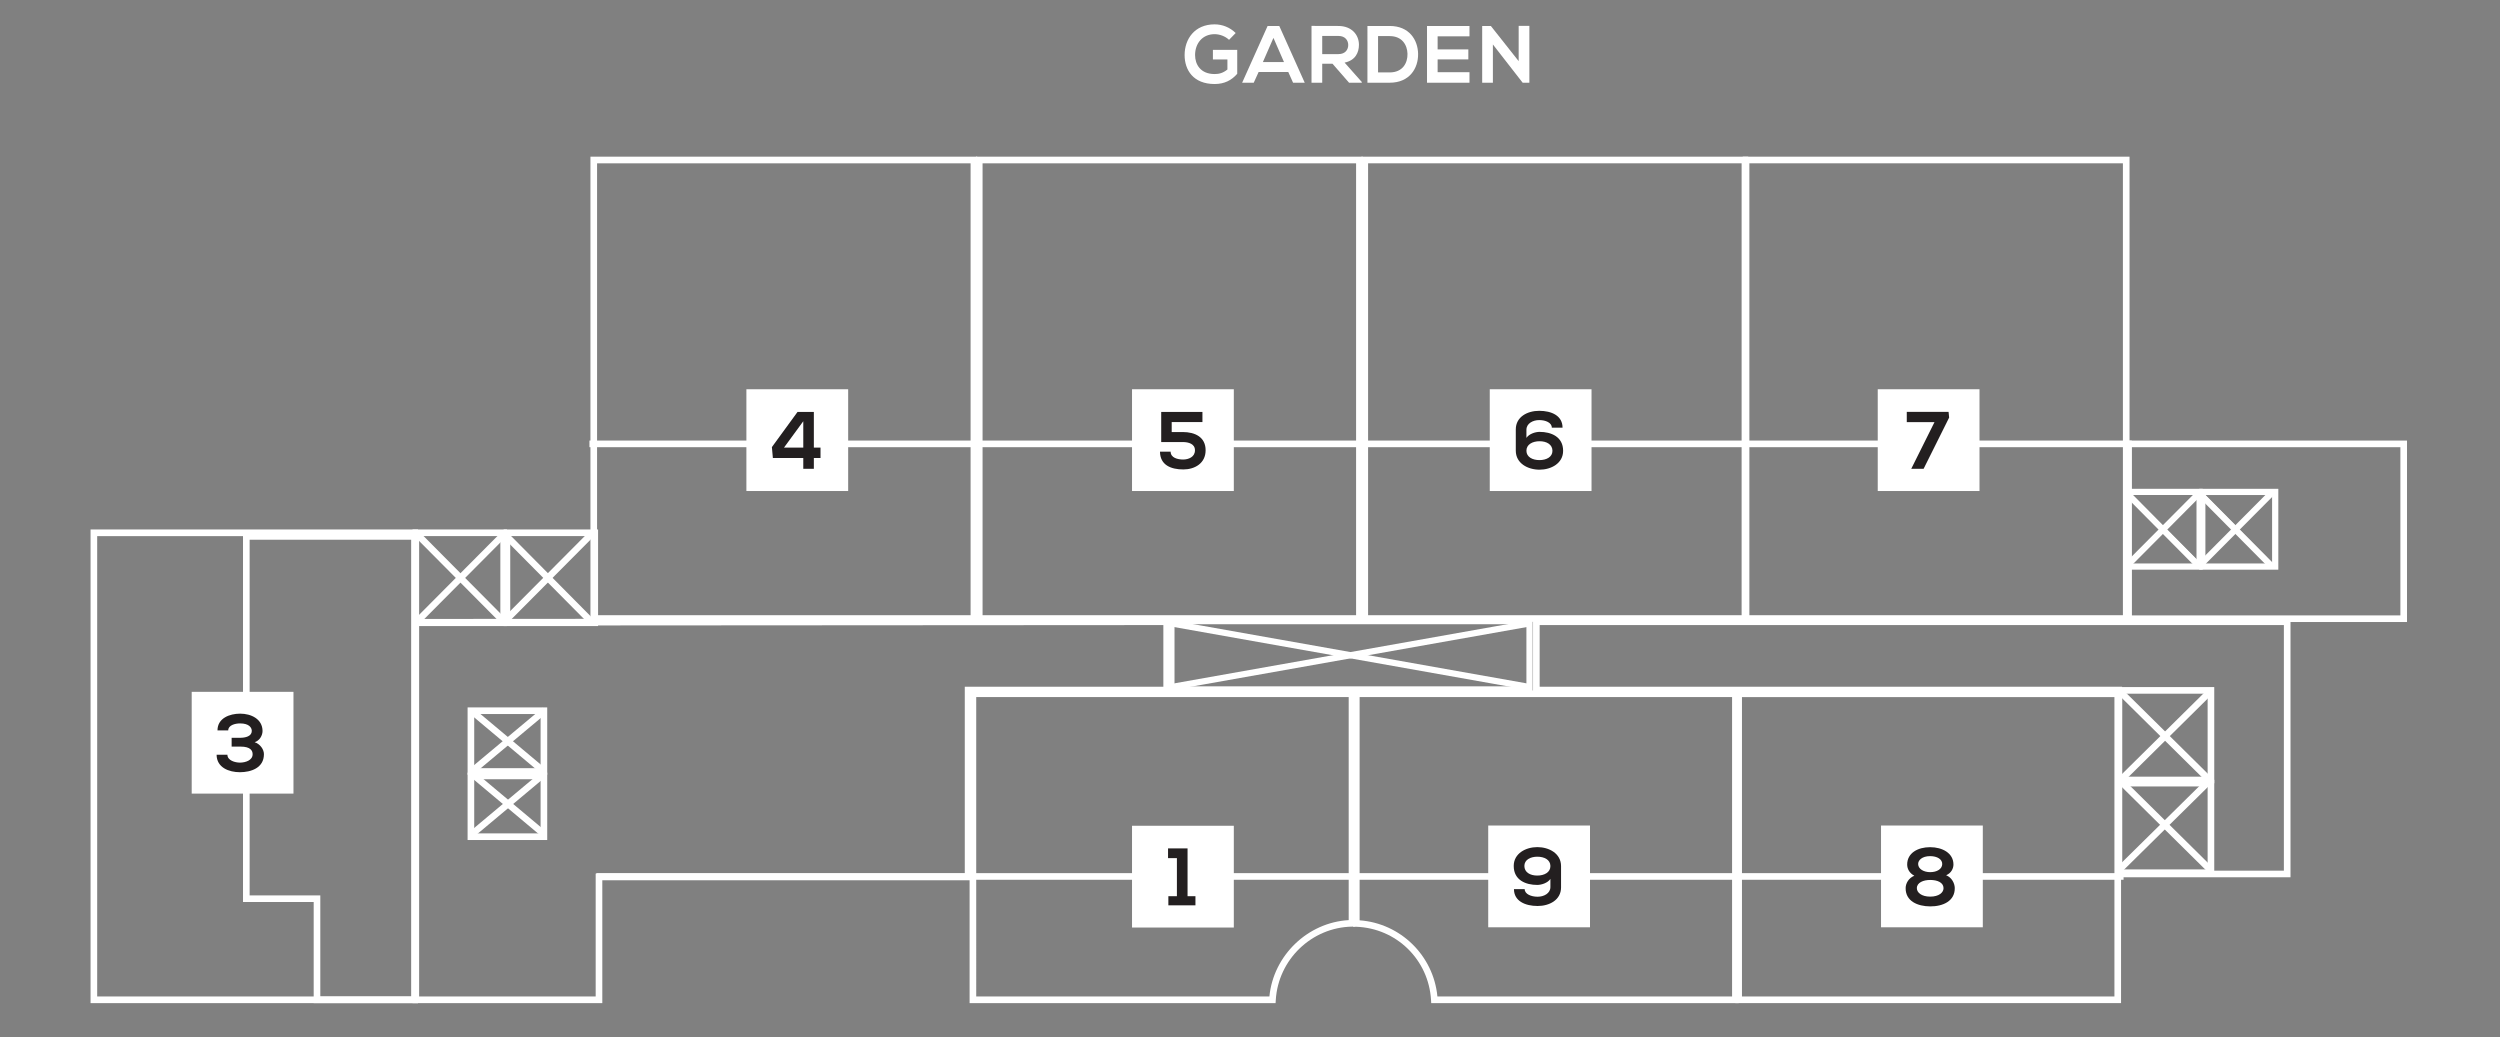 <?xml version="1.0" encoding="utf-8"?>
<!-- Generator: Adobe Illustrator 16.0.0, SVG Export Plug-In . SVG Version: 6.00 Build 0)  -->
<!DOCTYPE svg PUBLIC "-//W3C//DTD SVG 1.1//EN" "http://www.w3.org/Graphics/SVG/1.1/DTD/svg11.dtd">
<svg version="1.1" id="Layer_1" xmlns="http://www.w3.org/2000/svg" xmlns:xlink="http://www.w3.org/1999/xlink" x="0px" y="0px"
	 width="595.281px" height="247px" viewBox="0 0 595.281 247" enable-background="new 0 0 595.281 247" xml:space="preserve">
<rect x="0" y="0" width="595.281" height="247" fill="#808080" stroke="none"/>
<g>
	<g>
		<g>
			<path fill="#FFFFFF" d="M232.189,147.566h-91.097V37.807h91.097V147.566z M141.67,146.988h89.94V38.386h-89.94V146.988z"/>
			<path fill="#FFFFFF" d="M232.689,148.066h-92.097V37.307h92.097V148.066z M142.17,146.488h88.94V38.886h-88.94V146.488z"/>
		</g>
	</g>
	<g>
		<g>
			<path fill="#FFFFFF" d="M323.98,147.566h-91.096V37.807h91.096V147.566z M233.462,146.988h89.94V38.386h-89.94V146.988z"/>
			<path fill="#FFFFFF" d="M324.48,148.066h-92.096V37.307h92.096V148.066z M233.962,146.488h88.94V38.886h-88.94V146.488z"/>
		</g>
	</g>
	<g>
		<g>
			<path fill="#FFFFFF" d="M415.779,147.566h-91.098V37.807h91.098V147.566z M325.259,146.988h89.941V38.386h-89.941V146.988z"/>
			<path fill="#FFFFFF" d="M416.279,148.066h-92.098V37.307h92.098V148.066z M325.759,146.488h88.941V38.886h-88.941V146.488z"/>
		</g>
	</g>
	<g>
		<g>
			<path fill="#FFFFFF" d="M413.507,238.352h-72.246l-0.016-0.271c-0.582-9.856-8.451-17.555-18.305-17.907l-0.277-0.01v-55.256
				h90.844V238.352z M341.804,237.773h71.125v-72.286h-89.688v54.121C333.173,220.1,341.083,227.842,341.804,237.773z"/>
			<path fill="#FFFFFF" d="M414.007,238.852H340.79l-0.043-0.742c-0.566-9.596-8.229-17.093-17.823-17.436l-0.76-0.027v-56.238
				h91.844V238.852z M342.264,237.273h70.165v-71.286h-88.688v53.151C333.486,219.85,341.333,227.531,342.264,237.273z"/>
		</g>
	</g>
	<g>
		<g>
			<path fill="#FFFFFF" d="M303.263,238.352h-71.889v-73.446h90.846v55.231l-0.281,0.004c-9.879,0.17-18.072,8.049-18.658,17.939
				L303.263,238.352z M231.952,237.773h70.768c0.73-9.967,8.963-17.887,18.922-18.203v-54.087h-89.69V237.773z"/>
			<path fill="#FFFFFF" d="M303.732,238.852h-72.858v-74.446h91.846v56.225l-0.774,0.011c-9.615,0.166-17.596,7.839-18.166,17.469
				L303.732,238.852z M232.452,237.273h69.809c0.949-9.77,9.11-17.628,18.881-18.182v-53.108h-88.69V237.273z"/>
		</g>
	</g>
	<g>
		<g>
			<path fill="#FFFFFF" d="M99.036,238.352H22.063V126.578h76.973V238.352z M22.641,237.773h75.817V127.156H22.641V237.773z"/>
			<path fill="#FFFFFF" d="M99.536,238.852H21.563V126.078h77.973V238.852z M23.141,237.273h74.817V127.656H23.141V237.273z"/>
		</g>
	</g>
	<g>
		<g>
			<path fill="#FFFFFF" d="M572.638,147.611h-66.082v-42.206h66.082V147.611z M507.134,147.033h64.928v-41.05h-64.928V147.033
				L507.134,147.033z"/>
			<path fill="#FFFFFF" d="M573.138,148.111h-67.082v-43.206h67.082V148.111z M507.634,146.533h63.928v-40.05h-63.928V146.533z"/>
		</g>
	</g>
	<g>
		<g>
			<path fill="#FFFFFF" d="M544.898,208.387H504.22v-43.789H365.535V147.76h179.363V208.387z M504.798,207.809h39.521v-59.471
				H366.113v15.682h138.686V207.809z"/>
			<path fill="#FFFFFF" d="M545.398,208.887H503.72v-43.789H365.035V147.26h180.363V208.887z M505.298,207.309h38.521v-58.471
				H366.613v14.682h138.686V207.309z"/>
		</g>
	</g>
	<g>
		<g>
			<path fill="#FFFFFF" d="M120.218,148.575H98.722v-22.003h21.496V148.575z M99.3,147.997h20.34V127.15H99.3V147.997z"/>
			<path fill="#FFFFFF" d="M120.718,149.075H98.222v-23.003h22.496V149.075z M99.8,147.497h19.34V127.65H99.8V147.497z"/>
		</g>
	</g>
	<g>
		<g>
			<path fill="#FFFFFF" d="M129.8,183.989h-17.96v-15.047h17.96V183.989z M112.417,183.41h16.804V169.52h-16.804V183.41z"/>
			<path fill="#FFFFFF" d="M130.3,184.489h-18.96v-16.047h18.96V184.489z M112.917,182.91h15.804V170.02h-15.804V182.91z"/>
		</g>
	</g>
	<g>
		<g>
			<path fill="#FFFFFF" d="M99.036,238.355H75.192v-24.08h-16.83v-86.842h40.674V238.355z M75.77,237.777h22.688V128.012H58.94
				v85.686h16.83V237.777z"/>
			<path fill="#FFFFFF" d="M99.536,238.855H74.692v-24.08h-16.83v-87.842h41.674V238.855z M76.27,237.277h21.688V128.512H59.44
				v84.686h16.83V237.277z"/>
		</g>
	</g>
	<g>
		<g>
			<path fill="#FFFFFF" d="M526.74,186.01h-22.504V164.1h22.504V186.01z M504.814,185.432h21.348v-20.754h-21.348V185.432z"/>
			<path fill="#FFFFFF" d="M527.24,186.51h-23.504V163.6h23.504V186.51z M505.314,184.932h20.348v-19.754h-20.348V184.932z"/>
		</g>
	</g>
	<g>
		<g>
			<path fill="#FFFFFF" d="M523.994,135.148H506.15v-18.256h17.844V135.148z M506.63,134.668h16.883v-17.295H506.63V134.668
				L506.63,134.668z"/>
			<path fill="#FFFFFF" d="M524.494,135.648H505.65v-19.256h18.844V135.648z M507.13,134.168h15.883v-16.295H507.13V134.168z"/>
		</g>
	</g>
	<g>
		<g>
			<path fill="#FFFFFF" d="M364.439,164.404h-85.754v-16.746h85.754V164.404z M279.166,163.924h84.792v-15.785h-84.792V163.924z"/>
			<path fill="#FFFFFF" d="M364.939,164.904h-86.754v-17.746h86.754V164.904z M279.666,163.424h83.792v-14.785h-83.792V163.424z"/>
		</g>
	</g>
	<g>
		<g>
			<path fill="#FFFFFF" d="M141.911,148.575h-21.496v-22.003h21.496V148.575z M120.993,147.997h20.339V127.15h-20.339V147.997z"/>
			<path fill="#FFFFFF" d="M142.411,149.075h-22.496v-23.003h22.496V149.075z M121.493,147.497h19.339V127.65h-19.339V147.497z"/>
		</g>
	</g>
	<g>
		<g>
			<path fill="#FFFFFF" d="M129.8,199.518h-17.96v-15.047h17.96V199.518z M112.417,198.939h16.804v-13.891h-16.804V198.939z"/>
			<path fill="#FFFFFF" d="M130.3,200.018h-18.96v-16.047h18.96V200.018z M112.917,198.439h15.804v-12.891h-15.804V198.439z"/>
		</g>
	</g>
	<g>
		<g>
			<path fill="#FFFFFF" d="M526.74,208.094h-22.504v-21.908h22.504V208.094z M504.814,207.516h21.348v-20.752h-21.348V207.516z"/>
			<path fill="#FFFFFF" d="M527.24,208.594h-23.504v-22.908h23.504V208.594z M505.314,207.016h20.348v-19.752h-20.348V207.016z"/>
		</g>
	</g>
	<g>
		<g>
			<path fill="#FFFFFF" d="M541.996,135.148h-17.842v-18.256h17.842V135.148z M524.634,134.668h16.881v-17.295h-16.881V134.668z"/>
			<path fill="#FFFFFF" d="M542.496,135.648h-18.842v-19.256h18.842V135.648z M525.134,134.168h15.881v-16.295h-15.881V134.168z"/>
		</g>
	</g>
	<g>
		<g>
			<path fill="#FFFFFF" d="M504.548,238.352h-90.844v-73.44h90.844V238.352z M414.283,237.773h89.688v-72.284h-89.688V237.773
				L414.283,237.773z"/>
			<path fill="#FFFFFF" d="M505.048,238.852h-91.844v-74.44h91.844V238.852z M414.783,237.273h88.688v-71.284h-88.688V237.273z"/>
		</g>
	</g>
	<g>
		<g>
			<path fill="#FFFFFF" d="M506.568,147.566h-91.1V37.807h91.1V147.566z M416.046,146.988h89.943V38.386h-89.943V146.988z"/>
			<path fill="#FFFFFF" d="M507.068,148.066h-92.1V37.307h92.1V148.066z M416.546,146.488h88.943V38.886h-88.943V146.488z"/>
		</g>
	</g>
	<g>
		<g>
			
				<rect x="95.173" y="137.186" transform="matrix(-0.705 -0.71 0.71 -0.705 89.246 312.108)" fill="#FFFFFF" width="28.851" height="0.578"/>
			
				<rect x="94.673" y="136.686" transform="matrix(0.705 0.71 -0.71 0.705 129.952 -37.159)" fill="#FFFFFF" width="29.851" height="1.578"/>
		</g>
	</g>
	<g>
		<g>
			
				<rect x="120.614" y="165.577" transform="matrix(-0.641 -0.767 0.767 -0.641 62.99 382.533)" fill="#FFFFFF" width="0.578" height="21.934"/>
			
				<rect x="120.114" y="165.077" transform="matrix(0.641 0.767 -0.767 0.641 178.867 -29.43)" fill="#FFFFFF" width="1.578" height="22.935"/>
		</g>
	</g>
	<g>
		<g>
			
				<rect x="515.32" y="160.448" transform="matrix(-0.702 -0.712 0.712 -0.702 752.825 665.352)" fill="#FFFFFF" width="0.579" height="29.463"/>
			
				<rect x="514.82" y="159.948" transform="matrix(0.703 0.711 -0.711 0.703 277.885 -314.747)" fill="#FFFFFF" width="1.579" height="30.463"/>
		</g>
	</g>
	<g>
		<g>
			
				<rect x="503.189" y="125.705" transform="matrix(-0.704 -0.71 0.71 -0.704 788.654 580.319)" fill="#FFFFFF" width="23.948" height="0.479"/>
			
				<rect x="502.689" y="125.204" transform="matrix(0.704 0.71 -0.71 0.704 241.665 -328.427)" fill="#FFFFFF" width="24.947" height="1.479"/>
		</g>
	</g>
	<g>
		<g>
			
				<rect x="277.386" y="155.73" transform="matrix(-0.985 -0.175 0.175 -0.985 608.86 365.784)" fill="#FFFFFF" width="86.436" height="0.48"/>
			
				<rect x="276.886" y="155.23" transform="matrix(0.985 0.175 -0.175 0.985 32.348 -53.844)" fill="#FFFFFF" width="87.436" height="1.48"/>
		</g>
	</g>
	<g>
		<g>
			
				<rect x="115.966" y="137.185" transform="matrix(-0.704 -0.71 0.71 -0.704 124.657 326.863)" fill="#FFFFFF" width="28.849" height="0.578"/>
			
				<rect x="115.467" y="136.685" transform="matrix(0.704 0.71 -0.71 0.704 136.125 -51.914)" fill="#FFFFFF" width="29.848" height="1.578"/>
		</g>
	</g>
	<g>
		<g>
			
				<rect x="120.614" y="180.473" transform="matrix(-0.643 -0.766 0.766 -0.643 51.935 407.102)" fill="#FFFFFF" width="0.577" height="21.934"/>
			
				<rect x="120.114" y="179.974" transform="matrix(0.642 0.767 -0.767 0.642 190.11 -24.146)" fill="#FFFFFF" width="1.578" height="22.933"/>
		</g>
	</g>
	<g>
		<g>
			
				<rect x="515.32" y="181.63" transform="matrix(-0.704 -0.711 0.711 -0.704 738.938 700.88)" fill="#FFFFFF" width="0.577" height="29.468"/>
			
				<rect x="514.819" y="181.131" transform="matrix(0.702 0.712 -0.712 0.702 293.398 -308.644)" fill="#FFFFFF" width="1.579" height="30.466"/>
		</g>
	</g>
	<g>
		<g>
			
				<rect x="520.46" y="125.705" transform="matrix(-0.704 -0.71 0.71 -0.704 818.085 592.584)" fill="#FFFFFF" width="23.948" height="0.479"/>
			
				<rect x="519.96" y="125.205" transform="matrix(0.704 0.71 -0.71 0.704 246.777 -340.69)" fill="#FFFFFF" width="24.949" height="1.479"/>
		</g>
	</g>
	<g>
		<g>
			
				<rect x="109.428" y="123.049" transform="matrix(-0.71 -0.705 0.705 -0.71 90.716 312.334)" fill="#FFFFFF" width="0.578" height="28.85"/>
			
				<rect x="108.928" y="122.55" transform="matrix(0.709 0.705 -0.705 0.709 128.923 -37.363)" fill="#FFFFFF" width="1.578" height="29.849"/>
		</g>
	</g>
	<g>
		<g>
			
				<rect x="109.932" y="176.36" transform="matrix(-0.766 -0.642 0.642 -0.766 100.044 389.691)" fill="#FFFFFF" width="21.935" height="0.578"/>
			
				<rect x="109.432" y="175.86" transform="matrix(0.766 0.642 -0.642 0.766 141.758 -36.392)" fill="#FFFFFF" width="22.935" height="1.579"/>
		</g>
	</g>
	<g>
		<g>
			
				<rect x="500.841" y="175.038" transform="matrix(-0.711 -0.703 0.703 -0.711 758.907 662.505)" fill="#FFFFFF" width="29.464" height="0.578"/>
			
				<rect x="500.34" y="174.537" transform="matrix(0.711 0.703 -0.703 0.711 272.207 -311.837)" fill="#FFFFFF" width="30.466" height="1.58"/>
		</g>
	</g>
	<g>
		<g>
			
				<rect x="515.018" y="113.975" transform="matrix(-0.709 -0.705 0.705 -0.709 791.845 578.557)" fill="#FFFFFF" width="0.479" height="23.95"/>
			
				<rect x="514.518" y="113.475" transform="matrix(0.709 0.705 -0.705 0.709 238.707 -326.679)" fill="#FFFFFF" width="1.479" height="24.949"/>
		</g>
	</g>
	<g>
		<g>
			
				<rect x="320.85" y="112.736" transform="matrix(-0.175 -0.985 0.985 -0.175 223.715 499.375)" fill="#FFFFFF" width="0.48" height="86.434"/>
			
				<rect x="320.35" y="112.236" transform="matrix(0.175 0.985 -0.985 0.175 418.489 -187.462)" fill="#FFFFFF" width="1.48" height="87.435"/>
		</g>
	</g>
	<g>
		<g>
			
				<rect x="130.235" y="123.048" transform="matrix(-0.709 -0.705 0.705 -0.709 126.062 326.988)" fill="#FFFFFF" width="0.579" height="28.851"/>
			
				<rect x="129.735" y="122.548" transform="matrix(0.709 0.705 -0.705 0.709 134.982 -52.041)" fill="#FFFFFF" width="1.578" height="29.851"/>
		</g>
	</g>
	<g>
		<g>
			
				<rect x="109.94" y="191.257" transform="matrix(-0.766 -0.642 0.642 -0.766 90.486 416.007)" fill="#FFFFFF" width="21.935" height="0.577"/>
			
				<rect x="109.44" y="190.755" transform="matrix(0.766 0.642 -0.642 0.766 151.312 -32.918)" fill="#FFFFFF" width="22.934" height="1.579"/>
		</g>
	</g>
	<g>
		<g>
			
				<rect x="500.888" y="196.2" transform="matrix(-0.711 -0.703 0.703 -0.711 744.214 698.701)" fill="#FFFFFF" width="29.464" height="0.578"/>
			
				<rect x="500.388" y="195.701" transform="matrix(0.711 0.703 -0.703 0.711 287.042 -305.73)" fill="#FFFFFF" width="30.464" height="1.577"/>
		</g>
	</g>
	<g>
		<g>
			
				<rect x="532.285" y="113.976" transform="matrix(-0.71 -0.705 0.705 -0.71 821.693 590.523)" fill="#FFFFFF" width="0.479" height="23.949"/>
			
				<rect x="531.785" y="113.476" transform="matrix(0.709 0.705 -0.705 0.709 243.73 -338.855)" fill="#FFFFFF" width="1.479" height="24.949"/>
		</g>
	</g>
	<g>
		<g>
			<path fill="#FFFFFF" d="M142.917,238.352H98.722v-90.475h0.289l179.076-0.117v16.834h-47.283V209.1h-87.887V238.352
				L142.917,238.352z M99.3,237.773h43.039v-29.252h87.887v-44.506h47.283v-15.678L99.3,148.455V237.773z"/>
			<path fill="#FFFFFF" d="M143.417,238.852H98.222v-91.475h0.789l179.576-0.117v17.834h-47.283V209.6h-87.887V238.852z
				 M99.8,237.273h42.039v-29.252h87.887v-44.506h47.283v-14.678L99.8,148.955V237.273z"/>
		</g>
	</g>
	<g>
		<g>
			<rect x="140.853" y="105.402" fill="#FFFFFF" width="366.238" height="0.578"/>
			<rect x="140.353" y="104.902" fill="#FFFFFF" width="367.238" height="1.578"/>
		</g>
	</g>
	<g>
		<g>
			<rect x="142.507" y="208.405" fill="#FFFFFF" width="362.641" height="0.578"/>
			<rect x="142.007" y="207.905" fill="#FFFFFF" width="363.641" height="1.578"/>
		</g>
	</g>
	<g>
		<rect x="177.726" y="92.685" fill="#FFFFFF" width="24.233" height="24.233"/>
	</g>
	<g>
		<rect x="269.55" y="196.624" fill="#FFFFFF" width="24.237" height="24.233"/>
	</g>
	<g>
		<rect x="269.55" y="92.685" fill="#FFFFFF" width="24.237" height="24.233"/>
	</g>
	<g>
		<rect x="354.73" y="92.685" fill="#FFFFFF" width="24.232" height="24.233"/>
	</g>
	<g>
		<rect x="447.113" y="92.685" fill="#FFFFFF" width="24.232" height="24.233"/>
	</g>
	<g>
		<path fill="#231F20" d="M193.788,98.092v8.481h1.588v2.479h-1.588v2.575h-2.517v-2.575h-7.242l-0.232-2.595l6.1-8.365H193.788z
			 M191.271,106.574V100.3l-4.589,6.274H191.271z"/>
	</g>
	<g>
		<path fill="#231F20" d="M278.202,213.4h2.033v-9.063h-2.11v-2.324h4.647V213.4h1.878v2.169h-6.448V213.4z"/>
	</g>
	<g>
		<path fill="#231F20" d="M286.315,100.493h-7.319v2.381h2.634c2.885,0,5.46,1.181,5.44,4.357c0,3.079-2.575,4.55-5.306,4.55
			c-2.981,0-5.537-1.065-5.557-4.24h2.536c0,1.491,1.704,1.878,2.982,1.878c1.239,0,2.808-0.581,2.808-2.188
			c0.02-1.53-1.511-1.975-2.904-1.975h-5.132c0-2.44,0-4.705,0-7.165h9.817L286.315,100.493L286.315,100.493z"/>
	</g>
	<g>
		<path fill="#231F20" d="M363.46,102.236v2.033c0.604-0.93,2.072-1.433,3.139-1.433c2.73,0,5.598,1.143,5.598,4.512
			c0,3.001-2.887,4.492-5.615,4.492c-2.77,0-5.654-1.491-5.654-4.531v-5.054c0-3.021,2.787-4.434,5.576-4.434
			c2.943,0,5.557,1.162,5.557,4.008h-2.555c0-1.201-1.512-1.801-2.963-1.801c-1.529-0.02-3.08,0.813-3.08,2.285v-0.077H363.46z
			 M369.658,107.348c0-1.491-1.355-2.285-3.059-2.285c-1.705,0-3.156,0.774-3.139,2.285c0.02,1.491,1.453,2.208,3.119,2.208
			C368.189,109.555,369.658,108.839,369.658,107.348z"/>
	</g>
	<g>
		<path fill="#231F20" d="M455.091,111.627l5.537-11.115h-6.602v-2.439h9.951l0.137,1.355l-6.08,12.199H455.091z"/>
	</g>
	<g>
		<rect x="45.646" y="164.735" fill="#FFFFFF" width="24.233" height="24.233"/>
	</g>
	<g>
		<rect x="354.365" y="196.567" fill="#FFFFFF" width="24.234" height="24.233"/>
	</g>
	<g>
		<rect x="447.896" y="196.567" fill="#FFFFFF" width="24.234" height="24.233"/>
	</g>
	<g>
		<path fill="#231F20" d="M55.155,177.771v-2.09h1.956c1.375,0,2.827-0.369,2.846-1.627c0-0.774-0.62-1.801-2.788-1.801
			c-1.201,0-2.827,0.426-2.827,1.664h-2.556c0-2.924,2.905-3.988,5.403-3.988c2.556,0,5.305,1.24,5.325,4.125
			c0,1.064-0.697,2.305-1.878,2.672c1.297,0.427,2.208,1.703,2.208,2.847c0,3.312-3.117,4.299-5.731,4.299
			c-2.575,0-5.519-1.084-5.538-4.163h2.575c0,1.395,1.878,1.879,2.982,1.879c1.297,0,3.021-0.541,3.021-1.994
			c0-0.813-0.445-1.82-2.885-1.82h-2.113V177.771z"/>
	</g>
	<g>
		<path fill="#231F20" d="M369.169,211.311v-2.032c-0.6,0.929-2.072,1.433-3.137,1.433c-2.73,0-5.596-1.143-5.596-4.513
			c0-3,2.885-4.492,5.615-4.492c2.77,0,5.654,1.492,5.654,4.531v5.056c0,3.02-2.789,4.434-5.578,4.434
			c-2.941,0-5.635-1.162-5.635-4.008h2.557c0,1.199,1.588,1.801,3.041,1.801c1.529,0.02,3.078-0.813,3.078-2.285V211.311
			L369.169,211.311z M362.972,206.198c0,1.491,1.355,2.285,3.063,2.285c1.703,0,3.156-0.772,3.137-2.285
			c-0.02-1.49-1.453-2.207-3.117-2.207C364.445,203.991,362.972,204.707,362.972,206.198z"/>
	</g>
	<g>
		<path fill="#231F20" d="M455.826,208.521c-1.162-0.618-1.703-1.627-1.703-2.672c0-2.729,2.518-4.125,5.461-4.125
			c2.924,0,5.557,1.414,5.557,4.125c0,0.931-0.521,2.054-1.74,2.557c1.395,0.563,2.031,1.977,2.053,3.021
			c0.057,3.155-2.848,4.414-5.867,4.396c-2.943-0.019-5.887-1.22-5.828-4.396C453.773,210.381,454.433,209.083,455.826,208.521z
			 M456.427,211.465c-0.02,1.045,1.105,2.033,3.178,2.033c2.068,0,3.191-0.969,3.174-2.033c-0.02-1.336-1.473-1.937-3.174-1.937
			C458.015,209.529,456.447,210.129,456.427,211.465z M459.605,207.67c1.566,0,2.824-0.717,2.863-1.898
			c0.039-1.143-1.162-1.916-2.885-1.916c-1.918,0-2.887,0.986-2.848,1.916C456.775,206.953,458.111,207.67,459.605,207.67z"/>
	</g>
	<g>
		<path fill="#FFFFFF" d="M292.65,9.485c-0.907-0.869-2.259-1.351-3.437-1.351c-2.895,0-4.651,2.2-4.651,4.98
			c0,2.22,1.293,4.517,4.651,4.517c1.062,0,1.988-0.231,3.05-1.081v-2.393h-3.455v-2.279h5.791v5.694
			c-1.332,1.525-3.011,2.432-5.386,2.432c-5.076,0-7.142-3.339-7.142-6.891c0-3.803,2.374-7.315,7.142-7.315
			c1.814,0,3.629,0.695,5.019,2.065L292.65,9.485z"/>
		<path fill="#FFFFFF" d="M306.755,17.148h-7.063l-1.16,2.548h-2.761l6.062-13.512h2.779l6.061,13.512h-2.777L306.755,17.148z
			 M303.222,9.021l-2.51,5.752h5.021L303.222,9.021z"/>
		<path fill="#FFFFFF" d="M324.257,19.696h-3.031l-3.938-4.517h-2.451v4.517h-2.549V6.165c2.143,0,4.285,0.019,6.428,0.019
			c3.188,0.02,4.865,2.143,4.865,4.478c0,1.853-0.85,3.726-3.416,4.247l4.092,4.613V19.696L324.257,19.696z M314.837,8.558v4.324
			h3.879c1.623,0,2.316-1.081,2.316-2.162s-0.713-2.162-2.316-2.162H314.837z"/>
		<path fill="#FFFFFF" d="M337.667,12.824c0.059,3.417-2.025,6.872-6.756,6.872c-1.66,0-3.648,0-5.307,0V6.184
			c1.658,0,3.646,0,5.307,0C335.544,6.184,337.611,9.485,337.667,12.824z M328.132,17.244h2.779c3.07,0,4.285-2.239,4.229-4.44
			c-0.059-2.104-1.293-4.208-4.229-4.208h-2.779V17.244z"/>
		<path fill="#FFFFFF" d="M349.902,19.696h-10.115c0-4.498,0-9.014,0-13.512h10.115v2.471h-7.586v3.108h7.314v2.374h-7.314v3.05
			h7.586V19.696z"/>
		<path fill="#FFFFFF" d="M361.615,6.165h2.547v13.531h-1.582v0.02l-7.104-9.13v9.111h-2.549V6.184h2.066l6.621,8.377V6.165
			L361.615,6.165z"/>
	</g>
</g>
</svg>
